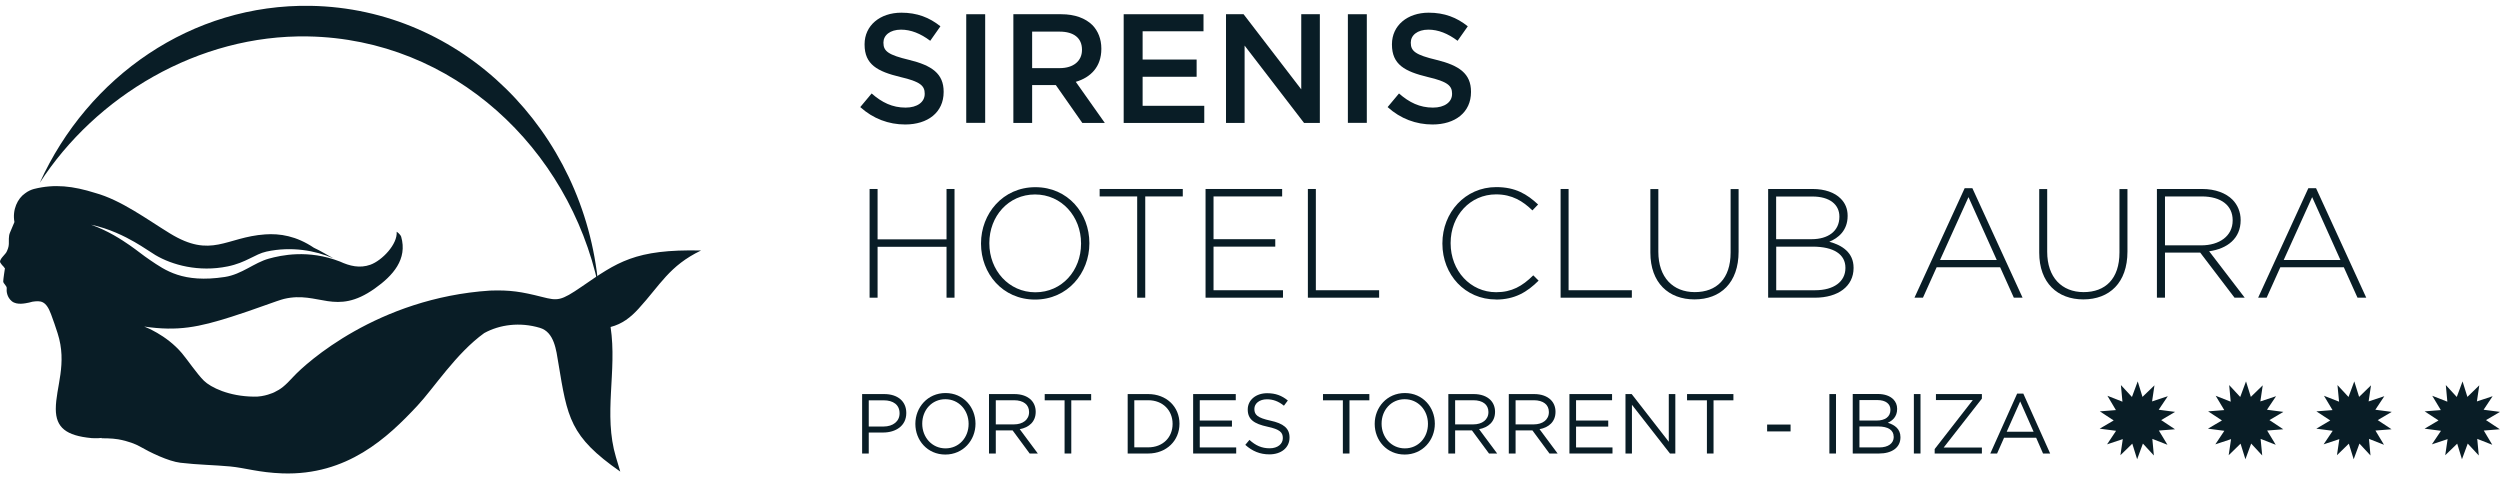 <svg width="214" height="41" viewBox="0 0 214 41" fill="none" xmlns="http://www.w3.org/2000/svg">
<g clip-path="url(#clip0_1371_83745)">
<path fill-rule="evenodd" clip-rule="evenodd" d="M74.437 25.482H75.121V21.126H81.023V25.482H81.707V16.177H81.023V20.488H75.121V16.177H74.437V25.482Z" fill="#091D26"/>
<path fill-rule="evenodd" clip-rule="evenodd" d="M88.598 25.643C91.39 25.643 93.251 23.37 93.251 20.833V20.804C93.251 18.267 91.419 16.023 88.627 16.023C85.836 16.023 83.975 18.296 83.975 20.833V20.863C83.975 23.4 85.807 25.643 88.598 25.643ZM88.627 25.02C86.352 25.02 84.687 23.136 84.687 20.833V20.804C84.687 18.509 86.323 16.646 88.598 16.646C90.874 16.646 92.538 18.531 92.538 20.833V20.863C92.538 23.158 90.903 25.02 88.627 25.02Z" fill="#091D26"/>
<path fill-rule="evenodd" clip-rule="evenodd" d="M97.343 25.482H98.033V16.815H101.246V16.177H94.13V16.815H97.343V25.482Z" fill="#091D26"/>
<path fill-rule="evenodd" clip-rule="evenodd" d="M103.195 25.482H109.824V24.844H103.878V21.112H109.163V20.474H103.878V16.815H109.752V16.177H103.195V25.482Z" fill="#091D26"/>
<path fill-rule="evenodd" clip-rule="evenodd" d="M111.954 25.482H118.053V24.844H112.637V16.177H111.954V25.482Z" fill="#091D26"/>
<path fill-rule="evenodd" clip-rule="evenodd" d="M128.041 25.643C129.677 25.643 130.731 24.991 131.705 24.023L131.247 23.568C130.309 24.5 129.4 25.013 128.07 25.013C125.868 25.013 124.174 23.18 124.174 20.826V20.797C124.174 18.457 125.846 16.639 128.063 16.639C129.444 16.639 130.367 17.226 131.174 18.01L131.661 17.504C130.716 16.624 129.727 16.016 128.077 16.016C125.417 16.016 123.469 18.193 123.469 20.826V20.855C123.469 23.524 125.417 25.636 128.056 25.636L128.041 25.643Z" fill="#091D26"/>
<path fill-rule="evenodd" clip-rule="evenodd" d="M133.587 25.482H139.686V24.844H134.271V16.177H133.587V25.482Z" fill="#091D26"/>
<path fill-rule="evenodd" clip-rule="evenodd" d="M145.044 25.629C147.283 25.629 148.824 24.206 148.824 21.537V16.184H148.14V21.618C148.14 23.861 146.941 25.005 145.073 25.005C143.205 25.005 141.954 23.744 141.954 21.552V16.184H141.271V21.618C141.271 24.221 142.841 25.629 145.051 25.629H145.044Z" fill="#091D26"/>
<path fill-rule="evenodd" clip-rule="evenodd" d="M151.353 25.482H155.359C157.35 25.482 158.666 24.499 158.666 22.945V22.916C158.666 21.625 157.692 20.987 156.587 20.694C157.336 20.386 158.157 19.748 158.157 18.487V18.457C158.157 17.871 157.947 17.379 157.561 16.998C157.045 16.477 156.202 16.177 155.162 16.177H151.353V25.482ZM157.452 18.56C157.452 19.799 156.464 20.474 155.082 20.474H152.037V16.822H155.148C156.624 16.822 157.452 17.511 157.452 18.538V18.567V18.56ZM157.968 22.916V22.945C157.968 24.111 156.965 24.844 155.388 24.844H152.044V21.112H155.162C156.98 21.112 157.968 21.779 157.968 22.916Z" fill="#091D26"/>
<path fill-rule="evenodd" clip-rule="evenodd" d="M163.893 25.482H164.605L165.776 22.879H171.213L172.384 25.482H173.132L168.836 16.111H168.175L163.879 25.482H163.893ZM166.067 22.256L168.502 16.873L170.922 22.256H166.059H166.067Z" fill="#091D26"/>
<path fill-rule="evenodd" clip-rule="evenodd" d="M178.33 25.629C180.569 25.629 182.11 24.206 182.11 21.537V16.184H181.426V21.618C181.426 23.861 180.227 25.005 178.359 25.005C176.491 25.005 175.24 23.744 175.24 21.552V16.184H174.557V21.618C174.557 24.221 176.127 25.629 178.337 25.629H178.33Z" fill="#091D26"/>
<path fill-rule="evenodd" clip-rule="evenodd" d="M184.639 25.482H185.323V21.625H188.339L191.276 25.482H192.148L189.103 21.508C190.658 21.295 191.8 20.408 191.8 18.853V18.824C191.8 18.157 191.538 17.533 191.102 17.093C190.549 16.536 189.641 16.177 188.507 16.177H184.632V25.482H184.639ZM185.323 21.002V16.815H188.47C190.142 16.815 191.116 17.599 191.116 18.846V18.875C191.116 20.217 189.968 21.002 188.427 21.002H185.315H185.323Z" fill="#091D26"/>
<path fill-rule="evenodd" clip-rule="evenodd" d="M193.312 25.482H194.024L195.195 22.879H200.632L201.802 25.482H202.551L198.255 16.111H197.594L193.297 25.482H193.312ZM195.485 22.256L197.921 16.873L200.341 22.256H195.478H195.485Z" fill="#091D26"/>
<path fill-rule="evenodd" clip-rule="evenodd" d="M77.483 10.656C79.417 10.656 80.776 9.622 80.776 7.877V7.847C80.776 6.307 79.773 5.603 77.825 5.127C76.044 4.701 75.622 4.386 75.622 3.668V3.638C75.622 3.03 76.175 2.538 77.127 2.538C77.97 2.538 78.799 2.868 79.628 3.492L80.5 2.252C79.562 1.497 78.501 1.086 77.156 1.086C75.324 1.086 74.008 2.186 74.008 3.785V3.814C74.008 5.53 75.113 6.117 77.076 6.593C78.792 6.989 79.155 7.349 79.155 8.016V8.045C79.155 8.734 78.523 9.211 77.519 9.211C76.385 9.211 75.491 8.771 74.612 8.001L73.638 9.167C74.743 10.164 76.073 10.656 77.483 10.656Z" fill="#091D26"/>
<path d="M84.331 1.218H82.71V10.516H84.331V1.218Z" fill="#091D26"/>
<path fill-rule="evenodd" clip-rule="evenodd" d="M86.73 10.524H88.351V7.282H90.379L92.647 10.524H94.573L92.087 7.004C93.367 6.63 94.275 5.713 94.275 4.188V4.159C94.275 3.345 93.999 2.655 93.512 2.15C92.916 1.563 92.007 1.218 90.852 1.218H86.744V10.524H86.73ZM88.351 5.831V2.707H90.706C91.906 2.707 92.618 3.249 92.618 4.247V4.276C92.618 5.222 91.884 5.831 90.721 5.831H88.351Z" fill="#091D26"/>
<path fill-rule="evenodd" clip-rule="evenodd" d="M96.187 10.524H103.085V9.057H97.808V6.571H102.431V5.097H97.808V2.677H103.02V1.218H96.187V10.524Z" fill="#091D26"/>
<path fill-rule="evenodd" clip-rule="evenodd" d="M104.946 10.524H106.538V3.902L111.627 10.524H112.979V1.218H111.387V7.649L106.451 1.218H104.946V10.524Z" fill="#091D26"/>
<path d="M116.999 1.218H115.378V10.516H116.999V1.218Z" fill="#091D26"/>
<path fill-rule="evenodd" clip-rule="evenodd" d="M122.625 10.656C124.559 10.656 125.918 9.622 125.918 7.877V7.847C125.918 6.307 124.915 5.603 122.967 5.127C121.186 4.701 120.764 4.386 120.764 3.668V3.638C120.764 3.03 121.317 2.538 122.269 2.538C123.112 2.538 123.941 2.868 124.77 3.492L125.642 2.252C124.704 1.497 123.643 1.086 122.298 1.086C120.466 1.086 119.151 2.186 119.151 3.785V3.814C119.151 5.53 120.256 6.117 122.218 6.593C123.934 6.989 124.297 7.349 124.297 8.016V8.045C124.297 8.734 123.665 9.211 122.662 9.211C121.528 9.211 120.634 8.771 119.754 8.001L118.78 9.167C119.885 10.164 121.215 10.656 122.625 10.656Z" fill="#091D26"/>
<path fill-rule="evenodd" clip-rule="evenodd" d="M194.802 38.073L193.508 37.567L193.646 38.989L192.701 37.97L192.207 39.312L191.792 37.977L190.775 38.967L190.978 37.589L189.633 38.036L190.404 36.877L189.001 36.694L190.2 35.99L189.016 35.213L190.397 35.103L189.662 33.878L190.949 34.384L190.818 32.962L191.763 33.981L192.258 32.647L192.672 33.974L193.69 32.984L193.486 34.362L194.831 33.915L194.053 35.074L195.456 35.257L194.264 35.961L195.449 36.745L194.068 36.855L194.802 38.073Z" fill="#091D26"/>
<path fill-rule="evenodd" clip-rule="evenodd" d="M204.07 38.073L202.783 37.567L202.914 38.989L201.969 37.97L201.475 39.312L201.061 37.977L200.043 38.967L200.247 37.589L198.902 38.036L199.68 36.877L198.277 36.694L199.469 35.99L198.284 35.213L199.665 35.103L198.931 33.878L200.225 34.384L200.087 32.962L201.032 33.981L201.526 32.647L201.94 33.974L202.958 32.984L202.754 34.362L204.099 33.915L203.329 35.074L204.732 35.257L203.532 35.961L204.717 36.745L203.336 36.855L204.07 38.073Z" fill="#091D26"/>
<path fill-rule="evenodd" clip-rule="evenodd" d="M213.339 38.073L212.052 37.567L212.183 38.989L211.238 37.97L210.744 39.312L210.337 37.977L209.312 38.967L209.515 37.589L208.17 38.036L208.948 36.877L207.545 36.694L208.737 35.99L207.552 35.213L208.934 35.103L208.199 33.878L209.493 34.384L209.362 32.962L210.3 33.981L210.794 32.647L211.209 33.974L212.227 32.984L212.023 34.362L213.368 33.915L212.597 35.074L214 35.257L212.801 35.961L213.986 36.745L212.612 36.855L213.339 38.073Z" fill="#091D26"/>
<path fill-rule="evenodd" clip-rule="evenodd" d="M185.534 38.073L184.24 37.567L184.371 38.989L183.433 37.97L182.939 39.312L182.524 37.977L181.507 38.967L181.71 37.589L180.365 38.036L181.136 36.877L179.733 36.694L180.932 35.99L179.747 35.213L181.121 35.103L180.394 33.878L181.681 34.384L181.55 32.962L182.495 33.981L182.989 32.647L183.397 33.974L184.422 32.984L184.218 34.362L185.563 33.915L184.785 35.074L186.188 35.257L184.996 35.961L186.181 36.745L184.8 36.855L185.534 38.073Z" fill="#091D26"/>
<path fill-rule="evenodd" clip-rule="evenodd" d="M73.798 38.821H74.365V37.024H75.593C76.669 37.024 77.578 36.46 77.578 35.36V35.345C77.578 34.34 76.829 33.732 75.688 33.732H73.798V38.821ZM74.365 36.504V34.267H75.644C76.458 34.267 77.003 34.648 77.003 35.374V35.389C77.003 36.056 76.458 36.511 75.622 36.511H74.372L74.365 36.504Z" fill="#091D26"/>
<path fill-rule="evenodd" clip-rule="evenodd" d="M80.921 38.909C82.455 38.909 83.502 37.677 83.502 36.276V36.262C83.502 34.861 82.47 33.644 80.936 33.644C79.402 33.644 78.355 34.876 78.355 36.276V36.291C78.355 37.692 79.387 38.909 80.921 38.909ZM80.936 38.381C79.78 38.381 78.944 37.435 78.944 36.276V36.262C78.944 35.103 79.765 34.172 80.921 34.172C82.077 34.172 82.913 35.118 82.913 36.276V36.291C82.913 37.45 82.092 38.381 80.936 38.381Z" fill="#091D26"/>
<path fill-rule="evenodd" clip-rule="evenodd" d="M84.673 38.821H85.24V36.841H86.679L88.14 38.821H88.838L87.29 36.738C88.082 36.592 88.656 36.1 88.656 35.257V35.242C88.656 34.839 88.511 34.487 88.264 34.238C87.944 33.915 87.449 33.732 86.832 33.732H84.658V38.821H84.673ZM85.24 36.328V34.26H86.795C87.609 34.26 88.089 34.641 88.089 35.264V35.279C88.089 35.932 87.551 36.328 86.788 36.328H85.24Z" fill="#091D26"/>
<path fill-rule="evenodd" clip-rule="evenodd" d="M91.128 38.821H91.702V34.267H93.403V33.732H89.427V34.267H91.128V38.821Z" fill="#091D26"/>
<path fill-rule="evenodd" clip-rule="evenodd" d="M96.529 38.821H98.281C99.865 38.821 100.963 37.706 100.963 36.276V36.262C100.963 34.832 99.865 33.732 98.281 33.732H96.529V38.821ZM98.281 34.26C99.56 34.26 100.374 35.147 100.374 36.276V36.291C100.374 37.42 99.56 38.293 98.281 38.293H97.096V34.26H98.281Z" fill="#091D26"/>
<path fill-rule="evenodd" clip-rule="evenodd" d="M102.133 38.821H105.819V38.3H102.7V36.518H105.455V35.998H102.7V34.26H105.782V33.732H102.133V38.821Z" fill="#091D26"/>
<path fill-rule="evenodd" clip-rule="evenodd" d="M108.661 38.894C109.664 38.894 110.384 38.33 110.384 37.457V37.442C110.384 36.665 109.868 36.247 108.741 36.005C107.629 35.763 107.374 35.499 107.374 35.015V35.001C107.374 34.546 107.796 34.179 108.45 34.179C108.966 34.179 109.439 34.348 109.904 34.729L110.238 34.282C109.722 33.864 109.199 33.659 108.465 33.659C107.505 33.659 106.807 34.245 106.807 35.045V35.059C106.807 35.895 107.338 36.276 108.501 36.526C109.562 36.753 109.81 37.017 109.81 37.494V37.508C109.81 38.007 109.366 38.374 108.683 38.374C108 38.374 107.476 38.132 106.953 37.655L106.597 38.08C107.2 38.623 107.861 38.894 108.661 38.894Z" fill="#091D26"/>
<path fill-rule="evenodd" clip-rule="evenodd" d="M114.949 38.821H115.516V34.267H117.217V33.732H113.248V34.267H114.949V38.821Z" fill="#091D26"/>
<path fill-rule="evenodd" clip-rule="evenodd" d="M120.241 38.909C121.775 38.909 122.822 37.677 122.822 36.276V36.262C122.822 34.861 121.79 33.644 120.256 33.644C118.722 33.644 117.675 34.876 117.675 36.276V36.291C117.675 37.692 118.707 38.909 120.241 38.909ZM120.256 38.381C119.1 38.381 118.264 37.435 118.264 36.276V36.262C118.264 35.103 119.085 34.172 120.241 34.172C121.397 34.172 122.233 35.118 122.233 36.276V36.291C122.233 37.45 121.412 38.381 120.256 38.381Z" fill="#091D26"/>
<path fill-rule="evenodd" clip-rule="evenodd" d="M123.992 38.821H124.559V36.841H125.998L127.459 38.821H128.157L126.609 36.738C127.401 36.592 127.976 36.1 127.976 35.257V35.242C127.976 34.839 127.83 34.487 127.583 34.238C127.263 33.915 126.769 33.732 126.151 33.732H123.978V38.821H123.992ZM124.559 36.328V34.26H126.115C126.929 34.26 127.409 34.641 127.409 35.264V35.279C127.409 35.932 126.871 36.328 126.107 36.328H124.559Z" fill="#091D26"/>
<path fill-rule="evenodd" clip-rule="evenodd" d="M129.167 38.821H129.734V36.841H131.174L132.635 38.821H133.333L131.784 36.738C132.577 36.592 133.151 36.1 133.151 35.257V35.242C133.151 34.839 133.006 34.487 132.758 34.238C132.439 33.915 131.944 33.732 131.326 33.732H129.153V38.821H129.167ZM129.734 36.328V34.26H131.29C132.104 34.26 132.584 34.641 132.584 35.264V35.279C132.584 35.932 132.046 36.328 131.283 36.328H129.734Z" fill="#091D26"/>
<path fill-rule="evenodd" clip-rule="evenodd" d="M134.343 38.821H138.029V38.3H134.91V36.518H137.665V35.998H134.91V34.26H137.993V33.732H134.343V38.821Z" fill="#091D26"/>
<path fill-rule="evenodd" clip-rule="evenodd" d="M139.141 38.821H139.694V34.648L142.95 38.821H143.408V33.732H142.848V37.816L139.672 33.732H139.141V38.821Z" fill="#091D26"/>
<path fill-rule="evenodd" clip-rule="evenodd" d="M146.112 38.821H146.679V34.267H148.38V33.732H144.411V34.267H146.112V38.821Z" fill="#091D26"/>
<path d="M153.273 36.342H151.266V36.929H153.273V36.342Z" fill="#091D26"/>
<path d="M157.162 33.732H156.595V38.821H157.162V33.732Z" fill="#091D26"/>
<path fill-rule="evenodd" clip-rule="evenodd" d="M158.608 38.821H160.847C161.952 38.821 162.679 38.308 162.679 37.435V37.42C162.679 36.724 162.192 36.372 161.596 36.188C161.988 36.012 162.395 35.675 162.395 35.008V34.993C162.395 34.663 162.279 34.399 162.068 34.179C161.778 33.893 161.327 33.725 160.745 33.725H158.594V38.813L158.608 38.821ZM161.821 35.089C161.821 35.682 161.349 35.998 160.658 35.998H159.168V34.245H160.702C161.421 34.245 161.821 34.575 161.821 35.074V35.089ZM162.105 37.376V37.391C162.105 37.956 161.632 38.3 160.862 38.3H159.168V36.504H160.76C161.639 36.504 162.097 36.826 162.097 37.376H162.105Z" fill="#091D26"/>
<path d="M164.395 33.732H163.827V38.821H164.395V33.732Z" fill="#091D26"/>
<path fill-rule="evenodd" clip-rule="evenodd" d="M165.608 38.821H169.65V38.308H166.379L169.65 34.121V33.732H165.717V34.245H168.872L165.608 38.44V38.821Z" fill="#091D26"/>
<path fill-rule="evenodd" clip-rule="evenodd" d="M170.37 38.821H170.951L171.547 37.472H174.295L174.884 38.821H175.494L173.197 33.695H172.667L170.37 38.821ZM171.773 36.958L172.928 34.363L174.077 36.958H171.78H171.773Z" fill="#091D26"/>
<path fill-rule="evenodd" clip-rule="evenodd" d="M3.402 15.65C7.531 6.542 16.414 0.324 26.598 0.5C39.53 0.728 50.013 11.191 51.219 24.449C48.682 12.694 38.818 3.338 26.366 3.118C16.952 2.949 8.193 8.244 3.402 15.65Z" fill="#091D26"/>
<path fill-rule="evenodd" clip-rule="evenodd" d="M8.694 37.486C8.352 37.537 7.836 37.501 7.836 37.501C5.648 37.295 4.783 36.591 4.776 35.015C4.776 33.138 5.779 31.151 4.929 28.518C4.754 27.976 4.572 27.433 4.369 26.898C3.933 25.724 3.482 25.724 2.77 25.827C2.675 25.849 2.581 25.878 2.493 25.9C2.188 25.959 1.461 26.142 1.018 25.79C0.582 25.438 0.545 24.903 0.574 24.69C0.611 24.478 0.276 24.28 0.276 24.089C0.276 23.906 0.422 22.967 0.422 22.967C0.371 22.916 0.327 22.865 0.298 22.813C0.167 22.696 0.058 22.527 0.044 22.505C-0.153 22.263 0.443 21.794 0.552 21.581C0.654 21.376 0.749 21.141 0.756 20.885C0.763 20.628 0.727 20.225 0.843 19.939C0.88 19.843 1.047 19.47 1.236 19.008C1.039 17.937 1.519 16.984 2.137 16.558C2.399 16.353 2.682 16.236 2.9 16.177C4.674 15.73 6.259 15.921 8.142 16.514C10.366 17.123 12.576 18.773 14.539 19.976C18.115 22.168 19.329 20.298 22.695 20.064C23.959 19.976 25.362 20.195 26.867 21.207C27.442 21.471 28.016 21.831 28.597 22.146L28.51 22.102C27.005 21.449 24.948 21.068 22.804 21.537C21.808 21.757 21.074 22.483 19.482 22.806C17.003 23.312 14.727 22.681 13.296 21.831C12.83 21.552 12.3 21.163 11.507 20.709C10.708 20.247 9.326 19.55 7.785 19.235C9.246 19.741 10.446 20.54 11.093 20.987C11.754 21.442 12.212 21.838 12.859 22.271C14.131 23.128 15.643 24.258 19.249 23.708C20.71 23.48 21.742 22.491 23.015 22.139C24.047 21.853 26.387 21.332 29.099 22.388C29.927 22.769 30.793 22.989 31.709 22.659C32.704 22.3 34.042 20.907 33.955 19.836C34.056 19.895 34.296 20.108 34.34 20.261C34.892 22.183 33.649 23.59 32.079 24.698C28.699 27.096 27.282 24.881 24.316 25.585C23.763 25.717 21.692 26.524 19.809 27.117C17.032 27.997 15.244 28.379 12.343 27.953C12.343 27.953 14.233 28.643 15.578 30.241C16.036 30.784 16.872 32.016 17.453 32.588C18.035 33.16 19.598 33.93 21.721 33.952C22.629 33.988 23.465 33.585 23.465 33.585C24.054 33.299 24.359 33.064 25.13 32.228C26.191 31.084 32.326 25.504 41.951 24.874C43.681 24.815 44.626 24.969 46.392 25.416C47.752 25.761 47.999 25.768 49.794 24.536C52.84 22.447 54.338 21.317 60.008 21.442C57.275 22.762 56.526 24.39 54.658 26.428C53.982 27.169 53.262 27.733 52.266 27.99C52.84 31.788 51.626 35.447 52.724 39.129L53.095 40.368C48.77 37.354 48.573 35.755 47.795 31.077C47.614 29.977 47.447 28.43 46.218 28.064C44.495 27.55 42.772 27.785 41.449 28.511C39.036 30.249 37.131 33.233 35.728 34.729C33.177 37.464 29.724 40.712 24.17 40.522C22.149 40.448 20.994 40.053 19.7 39.928C18.369 39.803 16.923 39.788 15.447 39.612C14.408 39.488 12.845 38.725 11.929 38.197C11.645 38.036 10.991 37.757 10.111 37.603C9.574 37.508 8.701 37.515 8.701 37.515L8.694 37.486Z" fill="#091D26"/>
</g>
<defs>
<clipPath id="clip0_1371_83745">
<rect width="214" height="40" fill="white" transform="translate(0 0.5)"/>
</clipPath>
</defs>
</svg>
